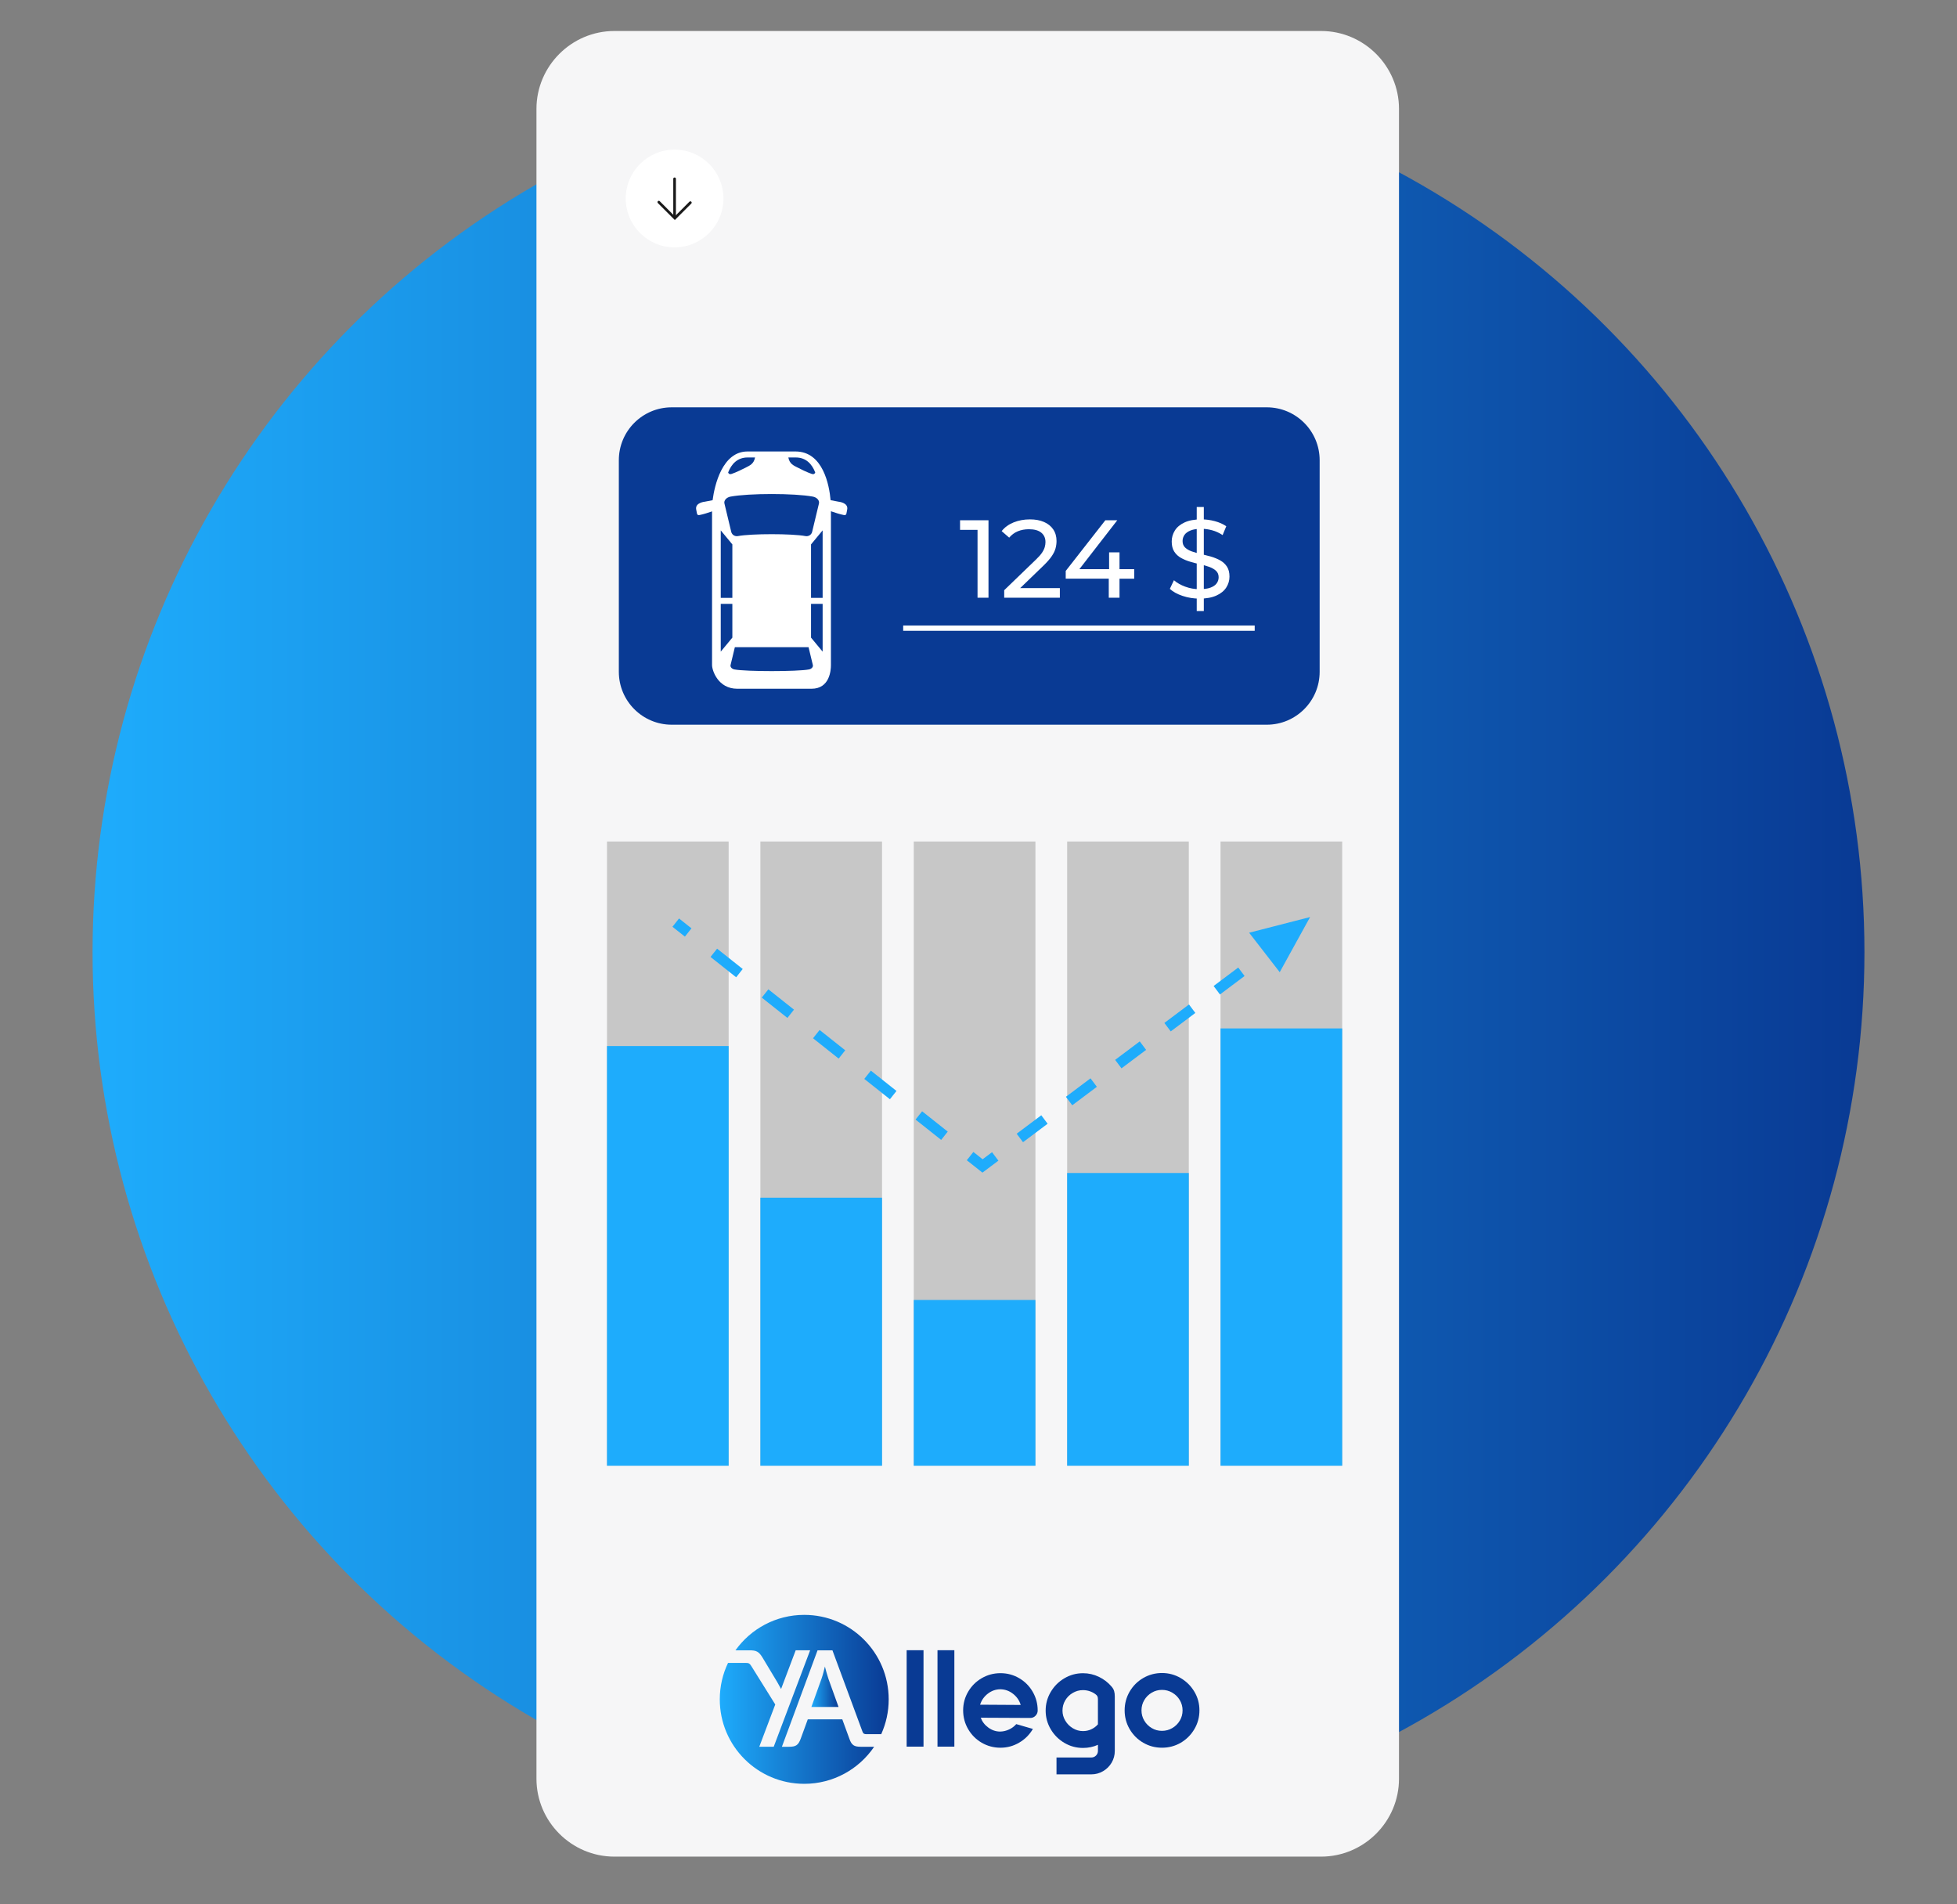 <?xml version="1.0" encoding="utf-8"?>
<!-- Generator: Adobe Illustrator 16.0.0, SVG Export Plug-In . SVG Version: 6.00 Build 0)  -->
<!DOCTYPE svg PUBLIC "-//W3C//DTD SVG 1.1//EN" "http://www.w3.org/Graphics/SVG/1.1/DTD/svg11.dtd">
<svg version="1.1" id="Layer_1" xmlns="http://www.w3.org/2000/svg" xmlns:xlink="http://www.w3.org/1999/xlink" x="0px" y="0px"
	 width="370px" height="360px" viewBox="0 0 370 360" enable-background="new 0 0 370 360" xml:space="preserve">
<rect x="0" y="0" width="370" height="360" fill="#808080" stroke="none"/>
<g id="Layer_2">
	
		<linearGradient id="SVGID_1_" gradientUnits="userSpaceOnUse" x1="42.58" y1="-228.836" x2="377.58" y2="-228.836" gradientTransform="matrix(1 0 0 -1 -25.08 -48.836)">
		<stop  offset="0" style="stop-color:#1EACFC"/>
		<stop  offset="1" style="stop-color:#093A94"/>
	</linearGradient>
	<circle fill="url(#SVGID_1_)" cx="185" cy="180" r="167.5"/>
</g>
<g id="XMLID_479_">
	<g>
		<path fill="#F6F6F7" d="M249.773,350.98H116.154c-8.102,0-14.729-6.627-14.729-14.729V20.589c0-8.101,6.629-14.729,14.729-14.729
			h133.619c8.104,0,14.729,6.629,14.729,14.729v315.663C264.502,344.354,257.875,350.98,249.773,350.98z"/>
	</g>
</g>
<g>
	<g>
		<g>
			<g>
				
					<linearGradient id="SVGID_2_" gradientUnits="userSpaceOnUse" x1="161.162" y1="-370.084" x2="193.098" y2="-370.084" gradientTransform="matrix(1 0 0 -1 -25.08 -48.836)">
					<stop  offset="0" style="stop-color:#1EACFC"/>
					<stop  offset="1" style="stop-color:#093A94"/>
				</linearGradient>
				<path fill="url(#SVGID_2_)" d="M160.578,328.67l-1.332-3.646h-6.521l-1.334,3.648c-0.451,1.227-0.906,1.543-2.207,1.543h-1.355
					l1.015-2.746c0.021-0.045,0.037-0.088,0.053-0.135l5.673-15.354h2.813l5.673,15.35c0.144,0.426,0.366,0.504,0.758,0.504h2.791
					c0.909-2.008,1.415-4.238,1.415-6.586c0-8.82-7.146-15.969-15.969-15.969c-5.364,0-10.108,2.645-13.005,6.701h2.643
					c1.267,0,1.774,0.194,2.507,1.426l2.735,4.551c0.28,0.475,0.545,0.957,0.743,1.334l2.763-7.316h2.73l-6.883,18.229h-2.73
					l3.018-7.988l-4.524-7.256c-0.316-0.517-0.523-0.597-1.021-0.597h-3.385c-0.998,2.085-1.558,4.421-1.558,6.886
					c0,8.819,7.146,15.969,15.969,15.969c5.496,0,10.343-2.774,13.216-7.002h-2.502C161.455,330.215,161.005,329.898,160.578,328.67
					z"/>
			</g>
			<g>
				
					<linearGradient id="SVGID_3_" gradientUnits="userSpaceOnUse" x1="178.482" y1="-367.704" x2="183.62" y2="-367.704" gradientTransform="matrix(1 0 0 -1 -25.08 -48.836)">
					<stop  offset="0" style="stop-color:#1EACFC"/>
					<stop  offset="1" style="stop-color:#093A94"/>
				</linearGradient>
				<path fill="url(#SVGID_3_)" d="M155.962,315.043c-0.117,0.492-0.383,1.568-0.631,2.277l-1.929,5.373h5.138l-1.929-5.373
					C156.367,316.611,156.086,315.535,155.962,315.043z"/>
			</g>
		</g>
	</g>
	<g>
		<path fill="#093A94" d="M174.604,330.189h-3.188v-18.228h3.188V330.189z"/>
		<path fill="#093A94" d="M180.435,330.189h-3.188v-18.228h3.188V330.189z"/>
		<path fill="#093A94" d="M195.781,324.344c-0.271,0.283-0.604,0.422-1.002,0.422l-9.358-0.045c0.287,0.76,0.771,1.387,1.457,1.879
			c0.683,0.494,1.427,0.74,2.229,0.74c0.576-0.014,1.138-0.148,1.678-0.398c0.535-0.248,0.986-0.588,1.354-1.012l3.146,0.91
			c-0.641,1.092-1.506,1.959-2.6,2.596c-1.094,0.642-2.271,0.957-3.531,0.957c-1.272,0-2.455-0.313-3.541-0.94
			c-1.086-0.634-1.941-1.49-2.571-2.574c-0.631-1.088-0.945-2.269-0.945-3.545c0-1.271,0.314-2.451,0.945-3.526
			c0.63-1.078,1.485-1.935,2.571-2.563c1.086-0.63,2.269-0.945,3.541-0.945c1.276,0,2.453,0.315,3.531,0.945
			c1.078,0.631,1.937,1.487,2.563,2.573c0.63,1.086,0.942,2.269,0.942,3.543C196.191,323.734,196.054,324.064,195.781,324.344z
			 M186.761,320.176c-0.715,0.557-1.2,1.25-1.459,2.084l7.677,0.047c-0.243-0.834-0.722-1.535-1.435-2.096
			c-0.715-0.563-1.512-0.852-2.396-0.867C188.272,319.344,187.474,319.621,186.761,320.176z"/>
		<path fill="#093A94" d="M210.644,319.688c0.083,0.289,0.125,0.631,0.125,1.025v10.273c0,0.803-0.197,1.545-0.592,2.221
			s-0.934,1.213-1.617,1.615c-0.684,0.404-1.428,0.604-2.229,0.604h-6.583v-3.188h6.583c0.35,0,0.645-0.123,0.889-0.367
			c0.242-0.244,0.363-0.537,0.363-0.889v-1.14c-0.88,0.396-1.822,0.591-2.824,0.591c-1.26,0-2.437-0.314-3.521-0.955
			c-1.085-0.642-1.944-1.5-2.584-2.586c-0.639-1.086-0.957-2.259-0.957-3.521c0-1.261,0.318-2.435,0.957-3.519
			c0.64-1.086,1.498-1.949,2.584-2.586c1.087-0.641,2.263-0.959,3.521-0.959c1.063,0,2.063,0.229,3.008,0.687
			c0.941,0.453,1.746,1.078,2.414,1.866C210.406,319.125,210.561,319.398,210.644,319.688z M206.305,326.918
			c0.485-0.219,0.911-0.533,1.274-0.945v-4.713c0-0.199-0.021-0.357-0.06-0.479c-0.037-0.121-0.102-0.229-0.19-0.32
			c-0.306-0.289-0.687-0.52-1.142-0.693c-0.456-0.176-0.934-0.264-1.436-0.264c-0.687,0-1.324,0.176-1.924,0.525
			c-0.603,0.349-1.075,0.818-1.427,1.41c-0.35,0.594-0.521,1.237-0.521,1.938c0,0.684,0.179,1.322,0.536,1.912
			c0.354,0.594,0.83,1.068,1.424,1.424c0.592,0.357,1.229,0.535,1.912,0.535C205.302,327.248,205.818,327.141,206.305,326.918z"/>
		<path fill="#093A94" d="M216.146,329.449c-1.086-0.631-1.94-1.49-2.574-2.574c-0.629-1.088-0.942-2.266-0.942-3.545
			c0-1.273,0.313-2.455,0.942-3.541c0.634-1.086,1.488-1.945,2.574-2.574s2.271-0.945,3.542-0.945c1.276,0,2.456,0.318,3.543,0.957
			c1.085,0.642,1.946,1.496,2.585,2.576c0.641,1.076,0.957,2.254,0.957,3.527c0,1.279-0.316,2.457-0.957,3.545
			c-0.639,1.084-1.496,1.943-2.571,2.574c-1.078,0.629-2.266,0.943-3.557,0.943C218.414,330.393,217.232,330.078,216.146,329.449z
			 M221.635,326.68c0.601-0.35,1.075-0.818,1.424-1.412c0.354-0.594,0.524-1.233,0.524-1.938c0-0.695-0.174-1.342-0.524-1.936
			c-0.349-0.595-0.823-1.063-1.424-1.41c-0.599-0.353-1.249-0.525-1.947-0.525s-1.344,0.176-1.937,0.525
			c-0.592,0.35-1.063,0.815-1.412,1.41c-0.353,0.594-0.523,1.237-0.523,1.936c0,0.701,0.174,1.344,0.523,1.938
			c0.349,0.594,0.82,1.063,1.412,1.412c0.593,0.354,1.235,0.523,1.937,0.523S221.037,327.031,221.635,326.68z"/>
	</g>
</g>
<g id="XMLID_467_">
	<g>
		<g>
			<circle id="XMLID_52_" fill="#FFFFFF" cx="127.541" cy="37.523" r="9.236"/>
			<g id="XMLID_49_">
				
					<line id="XMLID_51_" fill="none" stroke="#1A1A1A" stroke-width="0.5" stroke-linecap="round" stroke-miterlimit="10" x1="127.541" y1="33.802" x2="127.541" y2="41.029"/>
				
					<polyline id="XMLID_50_" fill="none" stroke="#1A1A1A" stroke-width="0.5" stroke-linecap="round" stroke-miterlimit="10" points="
					130.523,38.307 127.586,41.243 124.557,38.212 				"/>
			</g>
		</g>
	</g>
</g>
<g>
	<g>
		<rect x="114.761" y="159.081" fill="#C7C7C7" width="23" height="118"/>
		<rect x="143.761" y="159.081" fill="#C7C7C7" width="23" height="118"/>
		<rect x="172.761" y="159.081" fill="#C7C7C7" width="23" height="118"/>
		<rect x="201.761" y="159.081" fill="#C7C7C7" width="23" height="118"/>
		<rect x="230.761" y="159.081" fill="#C7C7C7" width="23" height="118"/>
	</g>
	<rect x="114.761" y="197.748" fill="#1EACFC" width="23" height="79.333"/>
	<rect x="143.761" y="226.414" fill="#1EACFC" width="23" height="50.667"/>
	<rect x="172.761" y="245.748" fill="#1EACFC" width="23" height="31.333"/>
	<rect x="201.761" y="221.747" fill="#1EACFC" width="23" height="55.334"/>
	<rect x="230.761" y="194.415" fill="#1EACFC" width="23" height="82.666"/>
	<g>
		<g>
			<g>
				
					<line fill="none" stroke="#1EACFC" stroke-width="2" stroke-miterlimit="10" x1="127.761" y1="174.414" x2="130.112" y2="176.278"/>
				
					<line fill="none" stroke="#1EACFC" stroke-width="2" stroke-miterlimit="10" stroke-dasharray="6.184,6.184" x1="134.957" y1="180.121" x2="180.988" y2="216.628"/>
				<polyline fill="none" stroke="#1EACFC" stroke-width="2" stroke-miterlimit="10" points="183.41,218.55 185.761,220.414 
					188.161,218.614 				"/>
				
					<line fill="none" stroke="#1EACFC" stroke-width="2" stroke-miterlimit="10" stroke-dasharray="5.818,5.818" x1="192.816" y1="215.123" x2="237.033" y2="181.96"/>
				
					<line fill="none" stroke="#1EACFC" stroke-width="2" stroke-miterlimit="10" x1="239.361" y1="180.214" x2="241.761" y2="178.414"/>
			</g>
		</g>
		<polygon fill="#1EACFC" points="236.167,176.323 247.693,173.36 241.951,183.783 		"/>
	</g>
</g>
<g>
	<path fill="#093A94" d="M249.5,127c0,5.523-4.479,10-10,10H127c-5.522,0-10-4.477-10-10V87c0-5.523,4.478-10,10-10h112.5
		c5.521,0,10,4.477,10,10V127z"/>
	<g enable-background="new    ">
		<path fill="#FFFFFF" d="M184.818,112.995V99.188l0.899,0.982h-4.204v-1.819h5.376v14.644H184.818z"/>
		<path fill="#FFFFFF" d="M189.86,112.995v-1.423l5.963-5.753c0.529-0.502,0.924-0.944,1.182-1.328s0.432-0.739,0.522-1.067
			c0.091-0.327,0.136-0.645,0.136-0.951c0-0.753-0.265-1.346-0.795-1.778c-0.529-0.433-1.304-0.648-2.322-0.648
			c-0.781,0-1.484,0.129-2.112,0.387c-0.628,0.259-1.171,0.659-1.632,1.203l-1.422-1.234c0.557-0.711,1.307-1.259,2.248-1.643
			c0.941-0.383,1.977-0.575,3.107-0.575c1.018,0,1.903,0.164,2.656,0.492c0.753,0.327,1.336,0.798,1.746,1.412
			c0.412,0.613,0.617,1.339,0.617,2.176c0,0.474-0.063,0.941-0.188,1.401s-0.363,0.948-0.711,1.464
			c-0.35,0.517-0.852,1.096-1.507,1.736l-5.313,5.126l-0.502-0.816h8.85v1.82H189.86z"/>
		<path fill="#FFFFFF" d="M201.49,109.396v-1.464l7.49-9.581h2.259l-7.427,9.581l-1.066-0.335h11.693v1.799H201.49z
			 M209.629,112.995v-3.599l0.063-1.799v-3.18h1.967v8.577H209.629z"/>
		<path fill="#FFFFFF" d="M226.783,113.162c-1.117,0-2.184-0.17-3.201-0.512c-1.019-0.342-1.82-0.785-2.406-1.329l0.774-1.632
			c0.558,0.488,1.269,0.893,2.134,1.214s1.764,0.481,2.699,0.481c0.85,0,1.54-0.098,2.07-0.293c0.529-0.195,0.92-0.464,1.172-0.806
			c0.251-0.342,0.377-0.729,0.377-1.161c0-0.502-0.164-0.906-0.492-1.214c-0.328-0.306-0.754-0.554-1.276-0.742
			s-1.099-0.352-1.726-0.491c-0.628-0.14-1.259-0.304-1.894-0.492s-1.214-0.429-1.736-0.722s-0.944-0.687-1.266-1.182
			s-0.481-1.133-0.481-1.914c0-0.754,0.199-1.447,0.597-2.082c0.397-0.634,1.011-1.144,1.841-1.527
			c0.83-0.383,1.887-0.575,3.17-0.575c0.85,0,1.693,0.112,2.531,0.335c0.836,0.224,1.562,0.544,2.176,0.962l-0.691,1.674
			c-0.627-0.418-1.289-0.722-1.986-0.91c-0.698-0.188-1.375-0.282-2.029-0.282c-0.824,0-1.5,0.104-2.029,0.314
			c-0.531,0.209-0.918,0.488-1.162,0.836c-0.244,0.35-0.365,0.74-0.365,1.172c0,0.517,0.164,0.928,0.491,1.234
			s0.753,0.551,1.276,0.732c0.523,0.181,1.098,0.345,1.727,0.491c0.627,0.146,1.258,0.311,1.893,0.491
			c0.635,0.182,1.213,0.419,1.736,0.712s0.945,0.684,1.266,1.171c0.32,0.489,0.48,1.116,0.48,1.883c0,0.74-0.201,1.427-0.605,2.061
			c-0.405,0.635-1.029,1.145-1.873,1.527C229.129,112.971,228.066,113.162,226.783,113.162z M226.26,115.506V95.841h1.339v19.665
			H226.26z"/>
	</g>
	<line id="XMLID_402_" fill="none" stroke="#FFFFFF" stroke-miterlimit="10" x1="170.761" y1="118.747" x2="237.22" y2="118.747"/>
	<path fill="#FFFFFF" d="M131.626,96.315c0.055,0.293,0.043,0.225,0.127,0.661c0.039,0.21,0.088,0.462,0.506,0.386
		c0.637-0.113,1.766-0.478,2.223-0.643c0.047-0.018,0.093-0.033,0.142-0.052v29.071c0,0.959,1.098,4.464,4.772,4.464h14.035
		c3.449,0,3.668-3.505,3.668-4.464V96.642c0.074,0.026,0.146,0.05,0.218,0.078c0.457,0.165,1.587,0.529,2.224,0.643
		c0.419,0.076,0.468-0.176,0.509-0.386c0.082-0.437,0.068-0.368,0.125-0.661c0.25-1.308-1.634-1.474-1.634-1.474l-1.504-0.286
		c-0.248-2.8-1.409-9.209-6.639-9.209h-9.076c-4.772,0-6.229,6.421-6.594,9.216l-1.467,0.279
		C133.261,94.842,131.378,95.008,131.626,96.315z M152.946,126.553c-2.22,0.417-11.869,0.417-14.091,0
		c-0.495-0.093-0.821-0.478-0.733-0.827c0.271-1.127,0.541-2.253,0.813-3.379h13.935c0.271,1.126,0.541,2.252,0.813,3.379
		C153.766,126.075,153.439,126.46,152.946,126.553z M155.531,123.188l-2.193-2.651v-6.38h2.193V123.188z M155.531,113.026h-2.193
		v-10.111l2.193-2.651V113.026z M150.435,86.481c1.978,0,3.084,1.256,3.701,2.84c-0.09,0.219-0.24,0.406-0.674,0.264
		c-0.799-0.264-2.188-0.939-2.748-1.24c-0.636-0.34-1.431-0.623-1.668-1.863L150.435,86.481L150.435,86.481z M141.365,86.481h1.389
		c-0.236,1.24-1.033,1.523-1.668,1.863c-0.562,0.301-1.949,0.977-2.748,1.24c-0.435,0.143-0.584-0.045-0.674-0.264
		C138.28,87.737,139.388,86.481,141.365,86.481z M138.109,93.882c3.472-0.652,12.111-0.652,15.581,0
		c0.773,0.145,1.283,0.744,1.146,1.294c-0.433,1.795-0.862,3.591-1.294,5.389c-0.138,0.55-0.696,0.882-1.255,0.778
		c-2.542-0.479-10.231-0.479-12.776,0c-0.558,0.104-1.115-0.229-1.254-0.778c-0.431-1.798-0.863-3.594-1.294-5.389
		C136.825,94.626,137.336,94.026,138.109,93.882z M136.269,100.264l2.193,2.649v10.113h-2.193V100.264z M136.269,114.155h2.193
		v6.381l-2.193,2.651V114.155z"/>
</g>
</svg>
